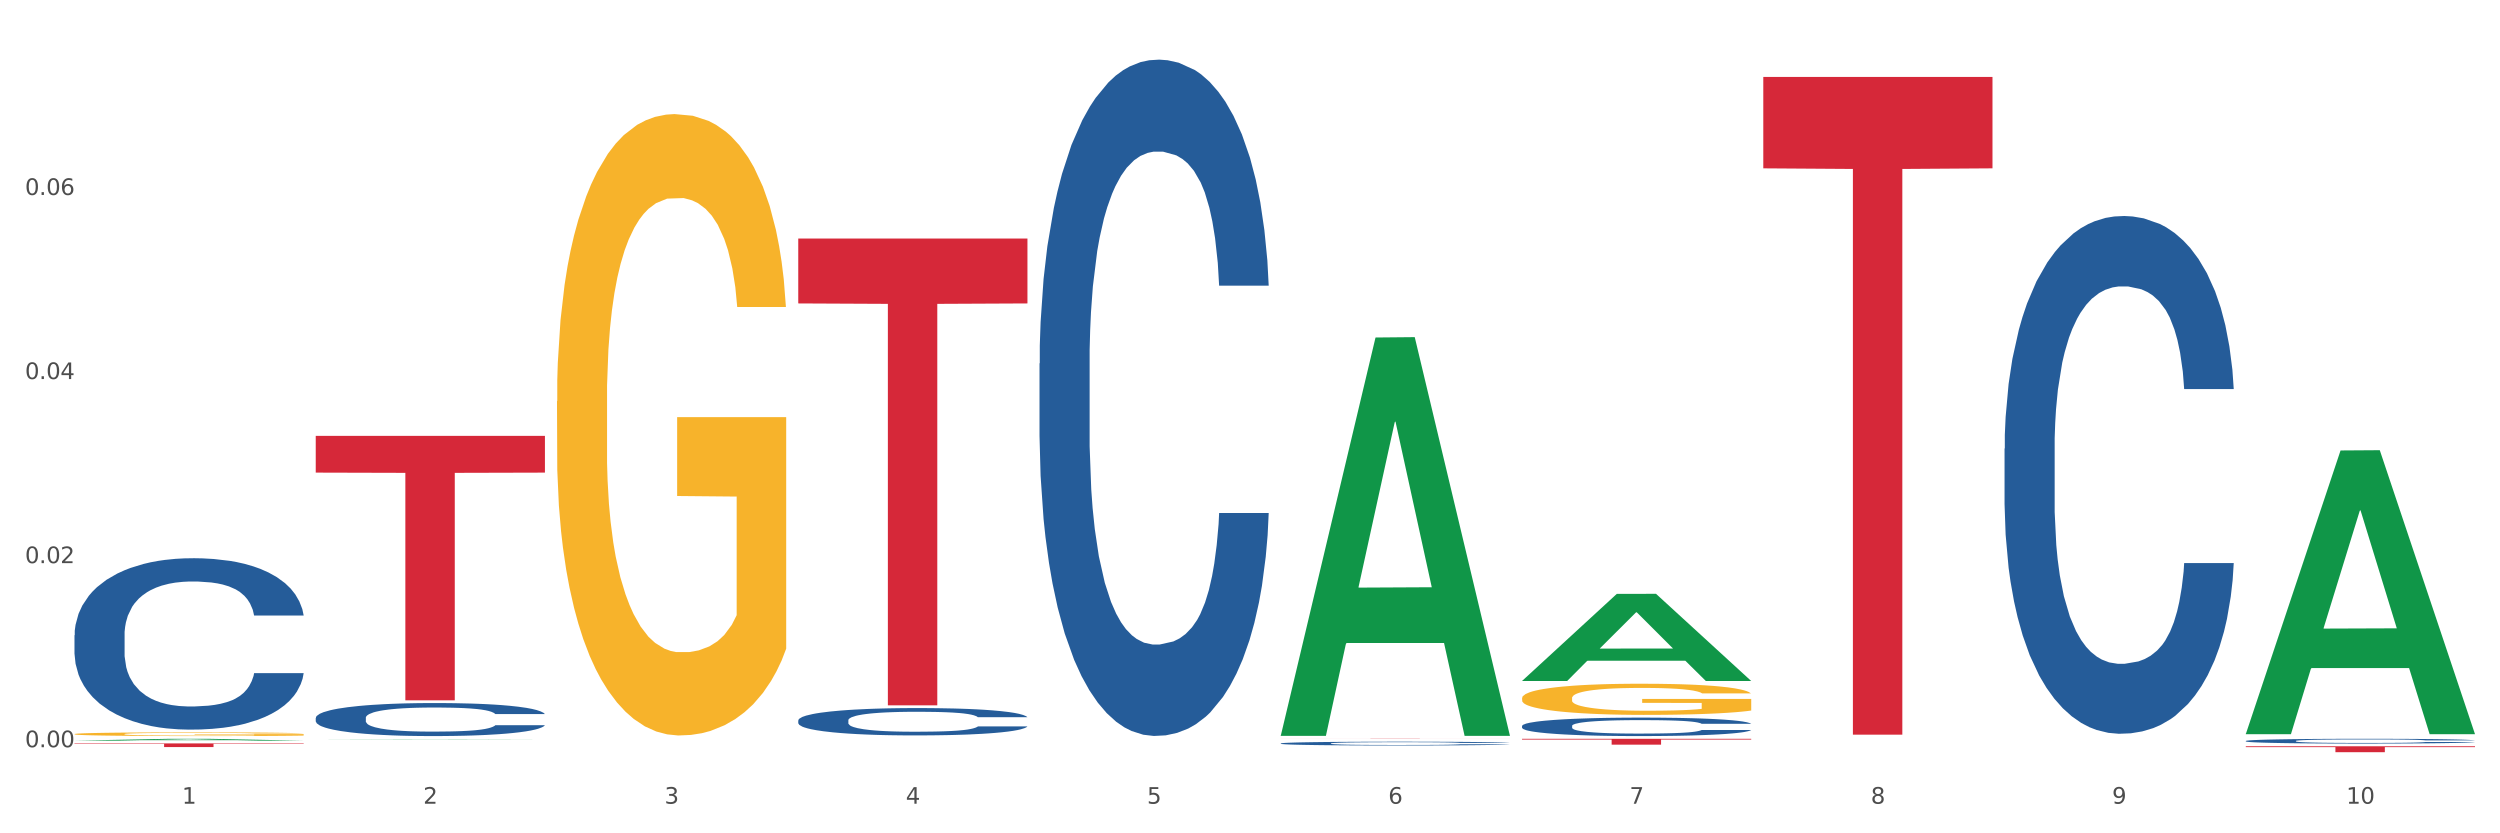 <?xml version="1.0" encoding="utf-8" standalone="no"?>
<!DOCTYPE svg PUBLIC "-//W3C//DTD SVG 1.1//EN"
  "http://www.w3.org/Graphics/SVG/1.1/DTD/svg11.dtd">
<svg xmlns:xlink="http://www.w3.org/1999/xlink" width="1080pt" height="360pt" viewBox="0 0 1080 360" xmlns="http://www.w3.org/2000/svg" version="1.1">
 <rect x="0" y="0" width="1080" height="360" fill="#333333" stroke="none"/>
 <defs>
  <style type="text/css">*{stroke-linejoin: round; stroke-linecap: butt}</style>
 </defs>
 <g id="figure_1">
  <g id="patch_1">
   <path d="M 0 360 
L 1080 360 
L 1080 0 
L 0 0 
z
" style="fill: #ffffff; stroke: #ffffff; stroke-linejoin: miter"/>
  </g>
  <g id="axes_1">
   <g id="matplotlib.axis_1">
    <g id="xtick_1">
     <g id="text_1">
      <!-- 1 -->
      <g style="fill: #4d4d4d" transform="translate(78.627 347.204) scale(0.096 -0.096)">
       <defs>
        <path id="DejaVuSans-31" d="M 794 531 
L 1825 531 
L 1825 4091 
L 703 3866 
L 703 4441 
L 1819 4666 
L 2450 4666 
L 2450 531 
L 3481 531 
L 3481 0 
L 794 0 
L 794 531 
z
" transform="scale(0.016)"/>
       </defs>
       <use xlink:href="#DejaVuSans-31"/>
      </g>
     </g>
    </g>
    <g id="xtick_2">
     <g id="text_2">
      <!-- 2 -->
      <g style="fill: #4d4d4d" transform="translate(182.851 347.204) scale(0.096 -0.096)">
       <defs>
        <path id="DejaVuSans-32" d="M 1228 531 
L 3431 531 
L 3431 0 
L 469 0 
L 469 531 
Q 828 903 1448 1529 
Q 2069 2156 2228 2338 
Q 2531 2678 2651 2914 
Q 2772 3150 2772 3378 
Q 2772 3750 2511 3984 
Q 2250 4219 1831 4219 
Q 1534 4219 1204 4116 
Q 875 4013 500 3803 
L 500 4441 
Q 881 4594 1212 4672 
Q 1544 4750 1819 4750 
Q 2544 4750 2975 4387 
Q 3406 4025 3406 3419 
Q 3406 3131 3298 2873 
Q 3191 2616 2906 2266 
Q 2828 2175 2409 1742 
Q 1991 1309 1228 531 
z
" transform="scale(0.016)"/>
       </defs>
       <use xlink:href="#DejaVuSans-32"/>
      </g>
     </g>
    </g>
    <g id="xtick_3">
     <g id="text_3">
      <!-- 3 -->
      <g style="fill: #4d4d4d" transform="translate(287.074 347.204) scale(0.096 -0.096)">
       <defs>
        <path id="DejaVuSans-33" d="M 2597 2516 
Q 3050 2419 3304 2112 
Q 3559 1806 3559 1356 
Q 3559 666 3084 287 
Q 2609 -91 1734 -91 
Q 1441 -91 1130 -33 
Q 819 25 488 141 
L 488 750 
Q 750 597 1062 519 
Q 1375 441 1716 441 
Q 2309 441 2620 675 
Q 2931 909 2931 1356 
Q 2931 1769 2642 2001 
Q 2353 2234 1838 2234 
L 1294 2234 
L 1294 2753 
L 1863 2753 
Q 2328 2753 2575 2939 
Q 2822 3125 2822 3475 
Q 2822 3834 2567 4026 
Q 2313 4219 1838 4219 
Q 1578 4219 1281 4162 
Q 984 4106 628 3988 
L 628 4550 
Q 988 4650 1302 4700 
Q 1616 4750 1894 4750 
Q 2613 4750 3031 4423 
Q 3450 4097 3450 3541 
Q 3450 3153 3228 2886 
Q 3006 2619 2597 2516 
z
" transform="scale(0.016)"/>
       </defs>
       <use xlink:href="#DejaVuSans-33"/>
      </g>
     </g>
    </g>
    <g id="xtick_4">
     <g id="text_4">
      <!-- 4 -->
      <g style="fill: #4d4d4d" transform="translate(391.298 347.204) scale(0.096 -0.096)">
       <defs>
        <path id="DejaVuSans-34" d="M 2419 4116 
L 825 1625 
L 2419 1625 
L 2419 4116 
z
M 2253 4666 
L 3047 4666 
L 3047 1625 
L 3713 1625 
L 3713 1100 
L 3047 1100 
L 3047 0 
L 2419 0 
L 2419 1100 
L 313 1100 
L 313 1709 
L 2253 4666 
z
" transform="scale(0.016)"/>
       </defs>
       <use xlink:href="#DejaVuSans-34"/>
      </g>
     </g>
    </g>
    <g id="xtick_5">
     <g id="text_5">
      <!-- 5 -->
      <g style="fill: #4d4d4d" transform="translate(495.522 347.204) scale(0.096 -0.096)">
       <defs>
        <path id="DejaVuSans-35" d="M 691 4666 
L 3169 4666 
L 3169 4134 
L 1269 4134 
L 1269 2991 
Q 1406 3038 1543 3061 
Q 1681 3084 1819 3084 
Q 2600 3084 3056 2656 
Q 3513 2228 3513 1497 
Q 3513 744 3044 326 
Q 2575 -91 1722 -91 
Q 1428 -91 1123 -41 
Q 819 9 494 109 
L 494 744 
Q 775 591 1075 516 
Q 1375 441 1709 441 
Q 2250 441 2565 725 
Q 2881 1009 2881 1497 
Q 2881 1984 2565 2268 
Q 2250 2553 1709 2553 
Q 1456 2553 1204 2497 
Q 953 2441 691 2322 
L 691 4666 
z
" transform="scale(0.016)"/>
       </defs>
       <use xlink:href="#DejaVuSans-35"/>
      </g>
     </g>
    </g>
    <g id="xtick_6">
     <g id="text_6">
      <!-- 6 -->
      <g style="fill: #4d4d4d" transform="translate(599.745 347.204) scale(0.096 -0.096)">
       <defs>
        <path id="DejaVuSans-36" d="M 2113 2584 
Q 1688 2584 1439 2293 
Q 1191 2003 1191 1497 
Q 1191 994 1439 701 
Q 1688 409 2113 409 
Q 2538 409 2786 701 
Q 3034 994 3034 1497 
Q 3034 2003 2786 2293 
Q 2538 2584 2113 2584 
z
M 3366 4563 
L 3366 3988 
Q 3128 4100 2886 4159 
Q 2644 4219 2406 4219 
Q 1781 4219 1451 3797 
Q 1122 3375 1075 2522 
Q 1259 2794 1537 2939 
Q 1816 3084 2150 3084 
Q 2853 3084 3261 2657 
Q 3669 2231 3669 1497 
Q 3669 778 3244 343 
Q 2819 -91 2113 -91 
Q 1303 -91 875 529 
Q 447 1150 447 2328 
Q 447 3434 972 4092 
Q 1497 4750 2381 4750 
Q 2619 4750 2861 4703 
Q 3103 4656 3366 4563 
z
" transform="scale(0.016)"/>
       </defs>
       <use xlink:href="#DejaVuSans-36"/>
      </g>
     </g>
    </g>
    <g id="xtick_7">
     <g id="text_7">
      <!-- 7 -->
      <g style="fill: #4d4d4d" transform="translate(703.969 347.204) scale(0.096 -0.096)">
       <defs>
        <path id="DejaVuSans-37" d="M 525 4666 
L 3525 4666 
L 3525 4397 
L 1831 0 
L 1172 0 
L 2766 4134 
L 525 4134 
L 525 4666 
z
" transform="scale(0.016)"/>
       </defs>
       <use xlink:href="#DejaVuSans-37"/>
      </g>
     </g>
    </g>
    <g id="xtick_8">
     <g id="text_8">
      <!-- 8 -->
      <g style="fill: #4d4d4d" transform="translate(808.193 347.204) scale(0.096 -0.096)">
       <defs>
        <path id="DejaVuSans-38" d="M 2034 2216 
Q 1584 2216 1326 1975 
Q 1069 1734 1069 1313 
Q 1069 891 1326 650 
Q 1584 409 2034 409 
Q 2484 409 2743 651 
Q 3003 894 3003 1313 
Q 3003 1734 2745 1975 
Q 2488 2216 2034 2216 
z
M 1403 2484 
Q 997 2584 770 2862 
Q 544 3141 544 3541 
Q 544 4100 942 4425 
Q 1341 4750 2034 4750 
Q 2731 4750 3128 4425 
Q 3525 4100 3525 3541 
Q 3525 3141 3298 2862 
Q 3072 2584 2669 2484 
Q 3125 2378 3379 2068 
Q 3634 1759 3634 1313 
Q 3634 634 3220 271 
Q 2806 -91 2034 -91 
Q 1263 -91 848 271 
Q 434 634 434 1313 
Q 434 1759 690 2068 
Q 947 2378 1403 2484 
z
M 1172 3481 
Q 1172 3119 1398 2916 
Q 1625 2713 2034 2713 
Q 2441 2713 2670 2916 
Q 2900 3119 2900 3481 
Q 2900 3844 2670 4047 
Q 2441 4250 2034 4250 
Q 1625 4250 1398 4047 
Q 1172 3844 1172 3481 
z
" transform="scale(0.016)"/>
       </defs>
       <use xlink:href="#DejaVuSans-38"/>
      </g>
     </g>
    </g>
    <g id="xtick_9">
     <g id="text_9">
      <!-- 9 -->
      <g style="fill: #4d4d4d" transform="translate(912.416 347.204) scale(0.096 -0.096)">
       <defs>
        <path id="DejaVuSans-39" d="M 703 97 
L 703 672 
Q 941 559 1184 500 
Q 1428 441 1663 441 
Q 2288 441 2617 861 
Q 2947 1281 2994 2138 
Q 2813 1869 2534 1725 
Q 2256 1581 1919 1581 
Q 1219 1581 811 2004 
Q 403 2428 403 3163 
Q 403 3881 828 4315 
Q 1253 4750 1959 4750 
Q 2769 4750 3195 4129 
Q 3622 3509 3622 2328 
Q 3622 1225 3098 567 
Q 2575 -91 1691 -91 
Q 1453 -91 1209 -44 
Q 966 3 703 97 
z
M 1959 2075 
Q 2384 2075 2632 2365 
Q 2881 2656 2881 3163 
Q 2881 3666 2632 3958 
Q 2384 4250 1959 4250 
Q 1534 4250 1286 3958 
Q 1038 3666 1038 3163 
Q 1038 2656 1286 2365 
Q 1534 2075 1959 2075 
z
" transform="scale(0.016)"/>
       </defs>
       <use xlink:href="#DejaVuSans-39"/>
      </g>
     </g>
    </g>
    <g id="xtick_10">
     <g id="text_10">
      <!-- 10 -->
      <g style="fill: #4d4d4d" transform="translate(1013.586 347.204) scale(0.096 -0.096)">
       <defs>
        <path id="DejaVuSans-30" d="M 2034 4250 
Q 1547 4250 1301 3770 
Q 1056 3291 1056 2328 
Q 1056 1369 1301 889 
Q 1547 409 2034 409 
Q 2525 409 2770 889 
Q 3016 1369 3016 2328 
Q 3016 3291 2770 3770 
Q 2525 4250 2034 4250 
z
M 2034 4750 
Q 2819 4750 3233 4129 
Q 3647 3509 3647 2328 
Q 3647 1150 3233 529 
Q 2819 -91 2034 -91 
Q 1250 -91 836 529 
Q 422 1150 422 2328 
Q 422 3509 836 4129 
Q 1250 4750 2034 4750 
z
" transform="scale(0.016)"/>
       </defs>
       <use xlink:href="#DejaVuSans-31"/>
       <use xlink:href="#DejaVuSans-30" transform="translate(63.623 0)"/>
      </g>
     </g>
    </g>
    <g id="xtick_11"/>
    <g id="xtick_12"/>
    <g id="xtick_13"/>
    <g id="xtick_14"/>
    <g id="xtick_15"/>
    <g id="xtick_16"/>
    <g id="xtick_17"/>
    <g id="xtick_18"/>
    <g id="xtick_19"/>
   </g>
   <g id="matplotlib.axis_2">
    <g id="ytick_1">
     <g id="text_11">
      <!-- 0.00 -->
      <g style="fill: #4d4d4d" transform="translate(10.8 322.803) scale(0.096 -0.096)">
       <defs>
        <path id="DejaVuSans-2e" d="M 684 794 
L 1344 794 
L 1344 0 
L 684 0 
L 684 794 
z
" transform="scale(0.016)"/>
       </defs>
       <use xlink:href="#DejaVuSans-30"/>
       <use xlink:href="#DejaVuSans-2e" transform="translate(63.623 0)"/>
       <use xlink:href="#DejaVuSans-30" transform="translate(95.41 0)"/>
       <use xlink:href="#DejaVuSans-30" transform="translate(159.033 0)"/>
      </g>
     </g>
    </g>
    <g id="ytick_2">
     <g id="text_12">
      <!-- 0.02 -->
      <g style="fill: #4d4d4d" transform="translate(10.8 243.277) scale(0.096 -0.096)">
       <use xlink:href="#DejaVuSans-30"/>
       <use xlink:href="#DejaVuSans-2e" transform="translate(63.623 0)"/>
       <use xlink:href="#DejaVuSans-30" transform="translate(95.41 0)"/>
       <use xlink:href="#DejaVuSans-32" transform="translate(159.033 0)"/>
      </g>
     </g>
    </g>
    <g id="ytick_3">
     <g id="text_13">
      <!-- 0.04 -->
      <g style="fill: #4d4d4d" transform="translate(10.8 163.752) scale(0.096 -0.096)">
       <use xlink:href="#DejaVuSans-30"/>
       <use xlink:href="#DejaVuSans-2e" transform="translate(63.623 0)"/>
       <use xlink:href="#DejaVuSans-30" transform="translate(95.41 0)"/>
       <use xlink:href="#DejaVuSans-34" transform="translate(159.033 0)"/>
      </g>
     </g>
    </g>
    <g id="ytick_4">
     <g id="text_14">
      <!-- 0.06 -->
      <g style="fill: #4d4d4d" transform="translate(10.8 84.226) scale(0.096 -0.096)">
       <use xlink:href="#DejaVuSans-30"/>
       <use xlink:href="#DejaVuSans-2e" transform="translate(63.623 0)"/>
       <use xlink:href="#DejaVuSans-30" transform="translate(95.41 0)"/>
       <use xlink:href="#DejaVuSans-36" transform="translate(159.033 0)"/>
      </g>
     </g>
    </g>
    <g id="ytick_5"/>
    <g id="ytick_6"/>
    <g id="ytick_7"/>
    <g id="ytick_8"/>
   </g>
   <g id="PolyCollection_1">
    <path d="M 32.175 319.961 
L 32.277 319.961 
L 73.107 319.156 
L 90.051 319.156 
L 131.187 319.963 
L 111.589 319.963 
L 102.709 319.775 
L 60.552 319.775 
L 60.246 319.778 
L 51.671 319.963 
L 32.175 319.963 
L 32.175 319.961 
L 65.86 319.663 
L 97.401 319.662 
L 81.783 319.328 
L 81.579 319.326 
L 81.375 319.328 
L 65.758 319.662 
L 65.86 319.663 
L 32.175 319.961 
z
" clip-path="url(#p26165e14e5)" style="fill: #109648"/>
    <path d="M 344.846 311.194 
L 344.963 311.183 
L 344.963 310.881 
L 345.314 310.471 
L 346.601 309.716 
L 348.24 309.144 
L 351.049 308.476 
L 352.57 308.195 
L 354.56 307.882 
L 358.656 307.375 
L 363.338 306.944 
L 366.615 306.706 
L 369.072 306.555 
L 374.573 306.286 
L 377.733 306.167 
L 381.01 306.07 
L 383.819 306.005 
L 388.5 305.93 
L 392.245 305.897 
L 396.576 305.887 
L 400.204 305.897 
L 405.002 305.941 
L 412.025 306.07 
L 414.716 306.146 
L 418.344 306.275 
L 422.09 306.448 
L 425.133 306.62 
L 428.644 306.868 
L 432.272 307.192 
L 435.783 307.602 
L 438.241 307.979 
L 440.23 308.378 
L 441.986 308.864 
L 443.273 309.392 
L 443.858 309.835 
L 422.441 309.835 
L 421.856 309.436 
L 420.685 309.004 
L 419.515 308.713 
L 418.227 308.476 
L 416.238 308.206 
L 414.482 308.033 
L 411.556 307.828 
L 408.865 307.699 
L 406.641 307.623 
L 403.949 307.559 
L 398.214 307.494 
L 394.118 307.494 
L 391.543 307.515 
L 388.383 307.569 
L 385.691 307.645 
L 382.531 307.774 
L 380.074 307.915 
L 377.616 308.098 
L 376.211 308.227 
L 374.105 308.465 
L 372.7 308.659 
L 370.828 308.993 
L 369.775 309.231 
L 367.902 309.846 
L 367.083 310.299 
L 366.732 310.611 
L 366.498 310.957 
L 366.498 312.639 
L 367.2 313.395 
L 367.785 313.718 
L 368.721 314.085 
L 370.477 314.56 
L 373.052 315.023 
L 375.743 315.358 
L 377.967 315.563 
L 380.074 315.714 
L 382.18 315.832 
L 384.755 315.94 
L 386.862 316.005 
L 390.022 316.07 
L 393.767 316.102 
L 396.693 316.102 
L 402.662 316.048 
L 405.353 315.994 
L 407.928 315.919 
L 410.737 315.8 
L 412.961 315.671 
L 414.248 315.574 
L 416.355 315.369 
L 417.993 315.153 
L 419.398 314.905 
L 420.334 314.689 
L 421.387 314.365 
L 422.207 313.999 
L 422.441 313.804 
L 443.858 313.804 
L 443.39 314.193 
L 442.571 314.57 
L 440.932 315.077 
L 439.645 315.369 
L 437.655 315.725 
L 435.549 316.027 
L 432.623 316.361 
L 429.931 316.609 
L 427.122 316.825 
L 424.079 317.019 
L 418.579 317.289 
L 416.589 317.364 
L 412.376 317.494 
L 409.099 317.569 
L 404.3 317.645 
L 399.385 317.688 
L 394.235 317.699 
L 389.671 317.677 
L 384.638 317.612 
L 381.478 317.548 
L 377.967 317.451 
L 373.871 317.299 
L 370.009 317.116 
L 366.38 316.9 
L 362.986 316.652 
L 359.826 316.372 
L 355.73 315.908 
L 352.687 315.455 
L 350.464 315.034 
L 348.942 314.678 
L 347.421 314.225 
L 346.601 313.912 
L 345.314 313.157 
L 344.846 312.456 
L 344.846 311.194 
z
" clip-path="url(#p26165e14e5)" style="fill: #255c99"/>
    <path d="M 449.069 157.039 
L 449.187 156.773 
L 449.187 149.301 
L 449.538 139.162 
L 450.825 120.484 
L 452.464 106.342 
L 455.272 89.798 
L 456.794 82.861 
L 458.783 75.123 
L 462.88 62.582 
L 467.561 51.909 
L 470.838 46.039 
L 473.296 42.303 
L 478.797 35.632 
L 481.957 32.697 
L 485.234 30.296 
L 488.042 28.695 
L 492.724 26.827 
L 496.469 26.026 
L 500.799 25.759 
L 504.427 26.026 
L 509.226 27.094 
L 516.248 30.296 
L 518.94 32.163 
L 522.568 35.365 
L 526.313 39.635 
L 529.356 43.904 
L 532.867 50.041 
L 536.495 58.046 
L 540.006 68.185 
L 542.464 77.524 
L 544.454 87.397 
L 546.209 99.404 
L 547.497 112.479 
L 548.082 123.419 
L 526.664 123.419 
L 526.079 113.546 
L 524.909 102.873 
L 523.738 95.669 
L 522.451 89.798 
L 520.461 83.128 
L 518.706 78.858 
L 515.78 73.789 
L 513.088 70.587 
L 510.864 68.719 
L 508.173 67.118 
L 502.438 65.517 
L 498.342 65.517 
L 495.767 66.051 
L 492.607 67.385 
L 489.915 69.253 
L 486.755 72.455 
L 484.297 75.923 
L 481.84 80.459 
L 480.435 83.661 
L 478.328 89.532 
L 476.924 94.335 
L 475.051 102.606 
L 473.998 108.477 
L 472.126 123.686 
L 471.306 134.893 
L 470.955 142.631 
L 470.721 151.169 
L 470.721 192.795 
L 471.423 211.473 
L 472.009 219.477 
L 472.945 228.55 
L 474.7 240.29 
L 477.275 251.764 
L 479.967 260.035 
L 482.191 265.105 
L 484.297 268.841 
L 486.404 271.776 
L 488.979 274.444 
L 491.085 276.045 
L 494.245 277.646 
L 497.991 278.447 
L 500.916 278.447 
L 506.885 277.113 
L 509.577 275.778 
L 512.152 273.911 
L 514.961 270.975 
L 517.184 267.773 
L 518.472 265.372 
L 520.578 260.302 
L 522.217 254.966 
L 523.621 248.829 
L 524.558 243.492 
L 525.611 235.487 
L 526.43 226.415 
L 526.664 221.612 
L 548.082 221.612 
L 547.614 231.218 
L 546.795 240.557 
L 545.156 253.098 
L 543.869 260.302 
L 541.879 269.108 
L 539.772 276.579 
L 536.846 284.851 
L 534.155 290.988 
L 531.346 296.324 
L 528.303 301.127 
L 522.802 307.798 
L 520.813 309.666 
L 516.599 312.868 
L 513.322 314.735 
L 508.524 316.603 
L 503.608 317.671 
L 498.459 317.937 
L 493.894 317.404 
L 488.862 315.803 
L 485.702 314.202 
L 482.191 311.8 
L 478.094 308.065 
L 474.232 303.529 
L 470.604 298.192 
L 467.21 292.055 
L 464.05 285.117 
L 459.954 273.644 
L 456.911 262.437 
L 454.687 252.031 
L 453.166 243.225 
L 451.644 232.018 
L 450.825 224.28 
L 449.538 205.602 
L 449.069 188.258 
L 449.069 157.039 
z
" clip-path="url(#p26165e14e5)" style="fill: #255c99"/>
    <path d="M 553.293 321.148 
L 553.41 321.147 
L 553.41 321.105 
L 553.761 321.048 
L 555.049 320.943 
L 556.687 320.864 
L 559.496 320.771 
L 561.017 320.732 
L 563.007 320.688 
L 567.103 320.618 
L 571.785 320.558 
L 575.062 320.525 
L 577.52 320.504 
L 583.02 320.467 
L 586.18 320.45 
L 589.457 320.437 
L 592.266 320.428 
L 596.948 320.417 
L 600.693 320.413 
L 605.023 320.411 
L 608.651 320.413 
L 613.45 320.419 
L 620.472 320.437 
L 623.164 320.447 
L 626.792 320.465 
L 630.537 320.489 
L 633.58 320.513 
L 637.091 320.548 
L 640.719 320.593 
L 644.23 320.65 
L 646.688 320.702 
L 648.677 320.757 
L 650.433 320.825 
L 651.72 320.898 
L 652.306 320.959 
L 630.888 320.959 
L 630.303 320.904 
L 629.132 320.844 
L 627.962 320.804 
L 626.675 320.771 
L 624.685 320.733 
L 622.929 320.709 
L 620.004 320.681 
L 617.312 320.663 
L 615.088 320.653 
L 612.396 320.644 
L 606.661 320.635 
L 602.565 320.635 
L 599.99 320.638 
L 596.83 320.645 
L 594.139 320.656 
L 590.979 320.674 
L 588.521 320.693 
L 586.063 320.718 
L 584.659 320.736 
L 582.552 320.769 
L 581.148 320.796 
L 579.275 320.843 
L 578.222 320.876 
L 576.349 320.961 
L 575.53 321.024 
L 575.179 321.067 
L 574.945 321.115 
L 574.945 321.349 
L 575.647 321.454 
L 576.232 321.499 
L 577.168 321.549 
L 578.924 321.615 
L 581.499 321.68 
L 584.191 321.726 
L 586.414 321.755 
L 588.521 321.776 
L 590.628 321.792 
L 593.202 321.807 
L 595.309 321.816 
L 598.469 321.825 
L 602.214 321.829 
L 605.14 321.829 
L 611.109 321.822 
L 613.801 321.814 
L 616.375 321.804 
L 619.184 321.787 
L 621.408 321.77 
L 622.695 321.756 
L 624.802 321.728 
L 626.441 321.698 
L 627.845 321.663 
L 628.781 321.633 
L 629.835 321.588 
L 630.654 321.537 
L 630.888 321.51 
L 652.306 321.51 
L 651.837 321.564 
L 651.018 321.617 
L 649.38 321.687 
L 648.092 321.728 
L 646.103 321.777 
L 643.996 321.819 
L 641.07 321.865 
L 638.378 321.9 
L 635.569 321.93 
L 632.526 321.957 
L 627.026 321.994 
L 625.036 322.005 
L 620.823 322.023 
L 617.546 322.033 
L 612.747 322.044 
L 607.832 322.05 
L 602.682 322.051 
L 598.118 322.048 
L 593.085 322.039 
L 589.925 322.03 
L 586.414 322.017 
L 582.318 321.996 
L 578.456 321.97 
L 574.828 321.94 
L 571.434 321.906 
L 568.274 321.867 
L 564.177 321.802 
L 561.135 321.74 
L 558.911 321.681 
L 557.389 321.632 
L 555.868 321.569 
L 555.049 321.525 
L 553.761 321.421 
L 553.293 321.323 
L 553.293 321.148 
z
" clip-path="url(#p26165e14e5)" style="fill: #255c99"/>
    <path d="M 657.517 313.592 
L 657.634 313.585 
L 657.634 313.381 
L 657.985 313.105 
L 659.272 312.595 
L 660.911 312.209 
L 663.72 311.758 
L 665.241 311.568 
L 667.231 311.357 
L 671.327 311.015 
L 676.008 310.724 
L 679.285 310.564 
L 681.743 310.462 
L 687.244 310.28 
L 690.404 310.2 
L 693.681 310.134 
L 696.49 310.091 
L 701.171 310.04 
L 704.916 310.018 
L 709.247 310.011 
L 712.875 310.018 
L 717.673 310.047 
L 724.695 310.134 
L 727.387 310.185 
L 731.015 310.273 
L 734.76 310.389 
L 737.803 310.506 
L 741.314 310.673 
L 744.943 310.891 
L 748.454 311.168 
L 750.911 311.423 
L 752.901 311.692 
L 754.657 312.02 
L 755.944 312.377 
L 756.529 312.675 
L 735.112 312.675 
L 734.526 312.406 
L 733.356 312.114 
L 732.186 311.918 
L 730.898 311.758 
L 728.909 311.576 
L 727.153 311.459 
L 724.227 311.321 
L 721.535 311.234 
L 719.312 311.183 
L 716.62 311.139 
L 710.885 311.095 
L 706.789 311.095 
L 704.214 311.11 
L 701.054 311.146 
L 698.362 311.197 
L 695.202 311.285 
L 692.745 311.379 
L 690.287 311.503 
L 688.882 311.59 
L 686.776 311.75 
L 685.371 311.881 
L 683.499 312.107 
L 682.445 312.267 
L 680.573 312.682 
L 679.754 312.988 
L 679.402 313.199 
L 679.168 313.432 
L 679.168 314.568 
L 679.871 315.077 
L 680.456 315.296 
L 681.392 315.543 
L 683.148 315.864 
L 685.722 316.177 
L 688.414 316.402 
L 690.638 316.541 
L 692.745 316.643 
L 694.851 316.723 
L 697.426 316.795 
L 699.533 316.839 
L 702.693 316.883 
L 706.438 316.905 
L 709.364 316.905 
L 715.332 316.868 
L 718.024 316.832 
L 720.599 316.781 
L 723.408 316.701 
L 725.632 316.613 
L 726.919 316.548 
L 729.026 316.41 
L 730.664 316.264 
L 732.069 316.097 
L 733.005 315.951 
L 734.058 315.733 
L 734.877 315.485 
L 735.112 315.354 
L 756.529 315.354 
L 756.061 315.616 
L 755.242 315.871 
L 753.603 316.213 
L 752.316 316.41 
L 750.326 316.65 
L 748.22 316.854 
L 745.294 317.079 
L 742.602 317.247 
L 739.793 317.392 
L 736.75 317.523 
L 731.249 317.705 
L 729.26 317.756 
L 725.046 317.844 
L 721.769 317.895 
L 716.971 317.946 
L 712.055 317.975 
L 706.906 317.982 
L 702.341 317.967 
L 697.309 317.924 
L 694.149 317.88 
L 690.638 317.815 
L 686.542 317.713 
L 682.679 317.589 
L 679.051 317.443 
L 675.657 317.276 
L 672.497 317.087 
L 668.401 316.774 
L 665.358 316.468 
L 663.134 316.184 
L 661.613 315.944 
L 660.091 315.638 
L 659.272 315.427 
L 657.985 314.917 
L 657.517 314.444 
L 657.517 313.592 
z
" clip-path="url(#p26165e14e5)" style="fill: #255c99"/>
    <path d="M 865.964 193.815 
L 866.081 193.611 
L 866.081 187.891 
L 866.432 180.129 
L 867.719 165.829 
L 869.358 155.002 
L 872.167 142.337 
L 873.688 137.026 
L 875.678 131.102 
L 879.774 121.501 
L 884.456 113.329 
L 887.733 108.835 
L 890.19 105.975 
L 895.691 100.868 
L 898.851 98.621 
L 902.128 96.783 
L 904.937 95.557 
L 909.618 94.127 
L 913.364 93.514 
L 917.694 93.31 
L 921.322 93.514 
L 926.12 94.331 
L 933.143 96.783 
L 935.834 98.213 
L 939.463 100.664 
L 943.208 103.933 
L 946.251 107.201 
L 949.762 111.899 
L 953.39 118.028 
L 956.901 125.79 
L 959.359 132.94 
L 961.348 140.499 
L 963.104 149.691 
L 964.391 159.701 
L 964.976 168.076 
L 943.559 168.076 
L 942.974 160.518 
L 941.803 152.347 
L 940.633 146.831 
L 939.346 142.337 
L 937.356 137.23 
L 935.6 133.962 
L 932.674 130.08 
L 929.983 127.629 
L 927.759 126.199 
L 925.067 124.973 
L 919.332 123.748 
L 915.236 123.748 
L 912.661 124.156 
L 909.501 125.178 
L 906.81 126.608 
L 903.65 129.059 
L 901.192 131.715 
L 898.734 135.187 
L 897.33 137.639 
L 895.223 142.133 
L 893.819 145.81 
L 891.946 152.142 
L 890.893 156.637 
L 889.02 168.28 
L 888.201 176.86 
L 887.85 182.784 
L 887.616 189.321 
L 887.616 221.189 
L 888.318 235.488 
L 888.903 241.617 
L 889.839 248.562 
L 891.595 257.55 
L 894.17 266.334 
L 896.861 272.667 
L 899.085 276.548 
L 901.192 279.408 
L 903.298 281.655 
L 905.873 283.698 
L 907.98 284.924 
L 911.14 286.15 
L 914.885 286.762 
L 917.811 286.762 
L 923.78 285.741 
L 926.472 284.72 
L 929.046 283.29 
L 931.855 281.043 
L 934.079 278.591 
L 935.366 276.753 
L 937.473 272.871 
L 939.111 268.786 
L 940.516 264.087 
L 941.452 260.002 
L 942.505 253.873 
L 943.325 246.928 
L 943.559 243.251 
L 964.976 243.251 
L 964.508 250.605 
L 963.689 257.755 
L 962.05 267.356 
L 960.763 272.871 
L 958.773 279.613 
L 956.667 285.332 
L 953.741 291.665 
L 951.049 296.364 
L 948.24 300.449 
L 945.197 304.126 
L 939.697 309.233 
L 937.707 310.663 
L 933.494 313.114 
L 930.217 314.544 
L 925.418 315.974 
L 920.503 316.791 
L 915.353 316.996 
L 910.789 316.587 
L 905.756 315.361 
L 902.596 314.136 
L 899.085 312.297 
L 894.989 309.437 
L 891.127 305.965 
L 887.499 301.879 
L 884.105 297.181 
L 880.945 291.869 
L 876.848 283.085 
L 873.805 274.506 
L 871.582 266.539 
L 870.06 259.798 
L 868.539 251.218 
L 867.719 245.294 
L 866.432 230.994 
L 865.964 217.716 
L 865.964 193.815 
z
" clip-path="url(#p26165e14e5)" style="fill: #255c99"/>
    <path d="M 32.175 317.118 
L 32.292 317.117 
L 32.292 317.064 
L 32.526 317.018 
L 33.695 316.908 
L 35.448 316.818 
L 36.734 316.769 
L 38.02 316.73 
L 39.54 316.69 
L 41.41 316.649 
L 44.8 316.589 
L 46.904 316.558 
L 49.476 316.526 
L 54.152 316.479 
L 57.542 316.452 
L 61.049 316.43 
L 66.777 316.404 
L 70.517 316.392 
L 74.492 316.383 
L 79.285 316.378 
L 82.909 316.376 
L 90.858 316.381 
L 97.638 316.394 
L 100.911 316.404 
L 105.119 316.422 
L 107.34 316.433 
L 110.964 316.457 
L 114.705 316.488 
L 117.277 316.514 
L 121.134 316.564 
L 124.057 316.614 
L 126.745 316.675 
L 128.148 316.718 
L 129.2 316.757 
L 130.135 316.803 
L 131.071 316.875 
L 110.029 316.875 
L 109.211 316.823 
L 107.925 316.775 
L 106.054 316.728 
L 104.418 316.699 
L 101.612 316.662 
L 99.041 316.639 
L 96.352 316.621 
L 93.079 316.606 
L 90.507 316.599 
L 86.883 316.593 
L 79.752 316.595 
L 74.96 316.606 
L 71.686 316.621 
L 69.582 316.634 
L 67.712 316.649 
L 65.608 316.669 
L 63.153 316.7 
L 61.399 316.728 
L 59.646 316.763 
L 58.243 316.798 
L 56.957 316.84 
L 55.905 316.884 
L 55.087 316.929 
L 54.386 316.985 
L 53.801 317.077 
L 53.801 317.278 
L 54.035 317.324 
L 54.619 317.384 
L 55.321 317.429 
L 56.49 317.483 
L 57.542 317.52 
L 59.529 317.573 
L 61.75 317.617 
L 63.504 317.645 
L 65.257 317.668 
L 68.296 317.7 
L 71.686 317.727 
L 74.609 317.743 
L 78.583 317.758 
L 81.272 317.764 
L 83.61 317.766 
L 89.338 317.766 
L 93.429 317.762 
L 97.988 317.752 
L 101.495 317.739 
L 104.418 317.722 
L 107.691 317.696 
L 109.795 317.671 
L 109.795 317.365 
L 84.078 317.363 
L 84.078 317.159 
L 131.187 317.159 
L 131.187 317.758 
L 129.2 317.788 
L 126.979 317.816 
L 124.641 317.841 
L 121.134 317.872 
L 116.926 317.901 
L 113.185 317.922 
L 109.211 317.94 
L 104.535 317.956 
L 98.456 317.97 
L 94.715 317.976 
L 90.039 317.981 
L 84.545 317.982 
L 79.752 317.979 
L 75.076 317.972 
L 70.167 317.959 
L 65.374 317.94 
L 61.75 317.92 
L 58.126 317.897 
L 54.269 317.866 
L 51.229 317.837 
L 48.891 317.81 
L 46.32 317.777 
L 43.514 317.733 
L 41.41 317.693 
L 39.54 317.652 
L 37.552 317.599 
L 36.15 317.554 
L 34.747 317.497 
L 33.928 317.454 
L 32.993 317.388 
L 32.292 317.296 
L 32.175 317.118 
z
" clip-path="url(#p26165e14e5)" style="fill: #f7b32b"/>
    <path d="M 970.188 322.4 
L 1069.2 322.4 
L 1069.2 322.754 
L 1030.252 322.756 
L 1030.252 324.95 
L 1008.901 324.95 
L 1008.901 322.756 
L 970.188 322.754 
L 970.188 322.402 
L 970.188 322.4 
z
" clip-path="url(#p26165e14e5)" style="fill: #d62839"/>
    <path d="M 761.74 33.236 
L 860.753 33.236 
L 860.753 72.722 
L 821.805 72.989 
L 821.805 317.375 
L 800.454 317.375 
L 800.454 72.989 
L 761.74 72.722 
L 761.74 33.503 
L 761.74 33.236 
z
" clip-path="url(#p26165e14e5)" style="fill: #d62839"/>
    <path d="M 657.517 319.156 
L 756.529 319.156 
L 756.529 319.51 
L 717.581 319.512 
L 717.581 321.706 
L 696.23 321.706 
L 696.23 319.512 
L 657.517 319.51 
L 657.517 319.158 
L 657.517 319.156 
z
" clip-path="url(#p26165e14e5)" style="fill: #d62839"/>
    <path d="M 553.293 319.156 
L 652.306 319.156 
L 652.306 319.167 
L 613.358 319.167 
L 613.358 319.238 
L 592.006 319.238 
L 592.006 319.167 
L 553.293 319.167 
L 553.293 319.156 
L 553.293 319.156 
z
" clip-path="url(#p26165e14e5)" style="fill: #d62839"/>
    <path d="M 344.846 103.058 
L 443.858 103.058 
L 443.858 131.082 
L 404.91 131.271 
L 404.91 304.713 
L 383.559 304.713 
L 383.559 131.271 
L 344.846 131.082 
L 344.846 103.248 
L 344.846 103.058 
z
" clip-path="url(#p26165e14e5)" style="fill: #d62839"/>
    <path d="M 136.399 188.292 
L 235.411 188.292 
L 235.411 204.169 
L 196.463 204.276 
L 196.463 302.541 
L 175.112 302.541 
L 175.112 204.276 
L 136.399 204.169 
L 136.399 188.399 
L 136.399 188.292 
z
" clip-path="url(#p26165e14e5)" style="fill: #d62839"/>
    <path d="M 32.175 321.136 
L 131.187 321.136 
L 131.187 321.359 
L 92.239 321.36 
L 92.239 322.735 
L 70.888 322.735 
L 70.888 321.36 
L 32.175 321.359 
L 32.175 321.138 
L 32.175 321.136 
z
" clip-path="url(#p26165e14e5)" style="fill: #d62839"/>
    <path d="M 657.517 301.593 
L 657.634 301.581 
L 657.634 301.138 
L 657.867 300.757 
L 659.036 299.835 
L 660.79 299.072 
L 662.076 298.666 
L 663.362 298.334 
L 664.881 298.002 
L 666.752 297.658 
L 670.142 297.154 
L 672.246 296.895 
L 674.818 296.625 
L 679.493 296.231 
L 682.884 296.01 
L 686.39 295.825 
L 692.118 295.604 
L 695.859 295.506 
L 699.834 295.432 
L 704.627 295.383 
L 708.25 295.37 
L 716.199 295.407 
L 722.979 295.518 
L 726.253 295.604 
L 730.461 295.752 
L 732.682 295.85 
L 736.306 296.047 
L 740.047 296.305 
L 742.618 296.526 
L 746.476 296.944 
L 749.398 297.363 
L 752.087 297.879 
L 753.49 298.236 
L 754.542 298.568 
L 755.477 298.949 
L 756.412 299.552 
L 735.371 299.552 
L 734.552 299.121 
L 733.266 298.715 
L 731.396 298.322 
L 729.76 298.076 
L 726.954 297.768 
L 724.382 297.572 
L 721.694 297.424 
L 718.42 297.301 
L 715.849 297.24 
L 712.225 297.19 
L 705.094 297.203 
L 700.301 297.301 
L 697.028 297.424 
L 694.924 297.535 
L 693.054 297.658 
L 690.949 297.83 
L 688.495 298.088 
L 686.741 298.322 
L 684.988 298.617 
L 683.585 298.912 
L 682.299 299.257 
L 681.247 299.625 
L 680.429 300.007 
L 679.727 300.474 
L 679.143 301.249 
L 679.143 302.934 
L 679.377 303.315 
L 679.961 303.819 
L 680.662 304.2 
L 681.831 304.656 
L 682.884 304.963 
L 684.871 305.406 
L 687.092 305.775 
L 688.845 306.008 
L 690.599 306.205 
L 693.638 306.476 
L 697.028 306.697 
L 699.951 306.832 
L 703.925 306.955 
L 706.614 307.005 
L 708.952 307.029 
L 714.68 307.029 
L 718.771 306.992 
L 723.33 306.906 
L 726.837 306.795 
L 729.76 306.66 
L 733.033 306.439 
L 735.137 306.23 
L 735.137 303.659 
L 709.419 303.647 
L 709.419 301.938 
L 756.529 301.938 
L 756.529 306.955 
L 754.542 307.214 
L 752.321 307.447 
L 749.983 307.656 
L 746.476 307.915 
L 742.268 308.161 
L 738.527 308.333 
L 734.552 308.48 
L 729.876 308.616 
L 723.798 308.739 
L 720.057 308.788 
L 715.381 308.825 
L 709.887 308.837 
L 705.094 308.812 
L 700.418 308.751 
L 695.508 308.64 
L 690.716 308.48 
L 687.092 308.32 
L 683.468 308.124 
L 679.61 307.865 
L 676.571 307.619 
L 674.233 307.398 
L 671.661 307.115 
L 668.856 306.746 
L 666.752 306.414 
L 664.881 306.07 
L 662.894 305.627 
L 661.491 305.246 
L 660.088 304.766 
L 659.27 304.41 
L 658.335 303.856 
L 657.634 303.081 
L 657.517 301.593 
z
" clip-path="url(#p26165e14e5)" style="fill: #f7b32b"/>
    <path d="M 240.622 173.329 
L 240.739 173.084 
L 240.739 164.258 
L 240.973 156.658 
L 242.142 138.271 
L 243.895 123.07 
L 245.181 114.98 
L 246.467 108.36 
L 247.987 101.741 
L 249.857 94.876 
L 253.247 84.825 
L 255.351 79.676 
L 257.923 74.283 
L 262.599 66.437 
L 265.989 62.024 
L 269.496 58.347 
L 275.224 53.934 
L 278.965 51.973 
L 282.939 50.502 
L 287.732 49.521 
L 291.356 49.276 
L 299.305 50.011 
L 306.085 52.218 
L 309.358 53.934 
L 313.566 56.876 
L 315.788 58.837 
L 319.411 62.76 
L 323.152 67.908 
L 325.724 72.321 
L 329.581 80.657 
L 332.504 88.992 
L 335.193 99.289 
L 336.595 106.399 
L 337.647 113.019 
L 338.583 120.619 
L 339.518 132.632 
L 318.476 132.632 
L 317.658 124.051 
L 316.372 115.961 
L 314.502 108.115 
L 312.865 103.212 
L 310.06 97.083 
L 307.488 93.16 
L 304.799 90.218 
L 301.526 87.767 
L 298.954 86.541 
L 295.33 85.56 
L 288.2 85.805 
L 283.407 87.767 
L 280.134 90.218 
L 278.03 92.425 
L 276.159 94.876 
L 274.055 98.309 
L 271.6 103.457 
L 269.847 108.115 
L 268.093 113.999 
L 266.69 119.883 
L 265.405 126.748 
L 264.352 134.103 
L 263.534 141.703 
L 262.833 151.019 
L 262.248 166.464 
L 262.248 200.052 
L 262.482 207.652 
L 263.067 217.704 
L 263.768 225.304 
L 264.937 234.375 
L 265.989 240.504 
L 267.976 249.33 
L 270.197 256.685 
L 271.951 261.343 
L 273.704 265.266 
L 276.744 270.659 
L 280.134 275.072 
L 283.056 277.769 
L 287.031 280.221 
L 289.719 281.201 
L 292.057 281.692 
L 297.785 281.692 
L 301.877 280.956 
L 306.436 279.24 
L 309.943 277.034 
L 312.865 274.337 
L 316.138 269.924 
L 318.242 265.756 
L 318.242 214.517 
L 292.525 214.271 
L 292.525 180.194 
L 339.635 180.194 
L 339.635 280.221 
L 337.647 285.369 
L 335.426 290.027 
L 333.088 294.195 
L 329.581 299.344 
L 325.373 304.247 
L 321.632 307.679 
L 317.658 310.621 
L 312.982 313.318 
L 306.903 315.77 
L 303.163 316.75 
L 298.487 317.486 
L 292.992 317.731 
L 288.2 317.241 
L 283.524 316.015 
L 278.614 313.808 
L 273.821 310.621 
L 270.197 307.434 
L 266.574 303.511 
L 262.716 298.363 
L 259.677 293.46 
L 257.339 289.047 
L 254.767 283.408 
L 251.961 276.053 
L 249.857 269.433 
L 247.987 262.569 
L 246 253.743 
L 244.597 246.143 
L 243.194 236.581 
L 242.376 229.472 
L 241.441 218.439 
L 240.739 202.994 
L 240.622 173.329 
z
" clip-path="url(#p26165e14e5)" style="fill: #f7b32b"/>
    <path d="M 136.399 310.125 
L 136.516 310.112 
L 136.516 309.748 
L 136.867 309.252 
L 138.154 308.34 
L 139.793 307.65 
L 142.602 306.842 
L 144.123 306.503 
L 146.113 306.125 
L 150.209 305.513 
L 154.89 304.992 
L 158.167 304.705 
L 160.625 304.523 
L 166.126 304.197 
L 169.286 304.054 
L 172.563 303.937 
L 175.372 303.858 
L 180.053 303.767 
L 183.798 303.728 
L 188.129 303.715 
L 191.757 303.728 
L 196.555 303.78 
L 203.577 303.937 
L 206.269 304.028 
L 209.897 304.184 
L 213.642 304.393 
L 216.685 304.601 
L 220.196 304.901 
L 223.824 305.292 
L 227.336 305.787 
L 229.793 306.243 
L 231.783 306.725 
L 233.538 307.311 
L 234.826 307.95 
L 235.411 308.484 
L 213.993 308.484 
L 213.408 308.002 
L 212.238 307.481 
L 211.068 307.129 
L 209.78 306.842 
L 207.791 306.516 
L 206.035 306.308 
L 203.109 306.06 
L 200.417 305.904 
L 198.194 305.813 
L 195.502 305.735 
L 189.767 305.656 
L 185.671 305.656 
L 183.096 305.682 
L 179.936 305.748 
L 177.244 305.839 
L 174.084 305.995 
L 171.626 306.165 
L 169.169 306.386 
L 167.764 306.542 
L 165.658 306.829 
L 164.253 307.064 
L 162.381 307.467 
L 161.327 307.754 
L 159.455 308.497 
L 158.635 309.044 
L 158.284 309.422 
L 158.05 309.839 
L 158.05 311.871 
L 158.752 312.783 
L 159.338 313.174 
L 160.274 313.617 
L 162.029 314.191 
L 164.604 314.751 
L 167.296 315.155 
L 169.52 315.402 
L 171.626 315.585 
L 173.733 315.728 
L 176.308 315.858 
L 178.415 315.936 
L 181.575 316.015 
L 185.32 316.054 
L 188.246 316.054 
L 194.214 315.989 
L 196.906 315.923 
L 199.481 315.832 
L 202.29 315.689 
L 204.514 315.533 
L 205.801 315.415 
L 207.908 315.168 
L 209.546 314.907 
L 210.951 314.607 
L 211.887 314.347 
L 212.94 313.956 
L 213.759 313.513 
L 213.993 313.279 
L 235.411 313.279 
L 234.943 313.748 
L 234.124 314.204 
L 232.485 314.816 
L 231.198 315.168 
L 229.208 315.598 
L 227.102 315.963 
L 224.176 316.366 
L 221.484 316.666 
L 218.675 316.927 
L 215.632 317.161 
L 210.131 317.487 
L 208.142 317.578 
L 203.928 317.735 
L 200.651 317.826 
L 195.853 317.917 
L 190.937 317.969 
L 185.788 317.982 
L 181.223 317.956 
L 176.191 317.878 
L 173.031 317.8 
L 169.52 317.682 
L 165.424 317.5 
L 161.561 317.278 
L 157.933 317.018 
L 154.539 316.718 
L 151.379 316.379 
L 147.283 315.819 
L 144.24 315.272 
L 142.016 314.764 
L 140.495 314.334 
L 138.973 313.787 
L 138.154 313.409 
L 136.867 312.497 
L 136.399 311.65 
L 136.399 310.125 
z
" clip-path="url(#p26165e14e5)" style="fill: #255c99"/>
    <path d="M 32.175 274.422 
L 32.292 274.355 
L 32.292 272.461 
L 32.643 269.891 
L 33.931 265.157 
L 35.569 261.573 
L 38.378 257.38 
L 39.899 255.621 
L 41.889 253.66 
L 45.985 250.482 
L 50.667 247.776 
L 53.944 246.289 
L 56.401 245.342 
L 61.902 243.651 
L 65.062 242.907 
L 68.339 242.299 
L 71.148 241.893 
L 75.829 241.419 
L 79.575 241.216 
L 83.905 241.149 
L 87.533 241.216 
L 92.331 241.487 
L 99.354 242.299 
L 102.045 242.772 
L 105.674 243.583 
L 109.419 244.666 
L 112.462 245.748 
L 115.973 247.303 
L 119.601 249.332 
L 123.112 251.902 
L 125.57 254.269 
L 127.559 256.771 
L 129.315 259.814 
L 130.602 263.128 
L 131.187 265.901 
L 109.77 265.901 
L 109.185 263.399 
L 108.014 260.694 
L 106.844 258.868 
L 105.557 257.38 
L 103.567 255.689 
L 101.811 254.607 
L 98.886 253.322 
L 96.194 252.511 
L 93.97 252.037 
L 91.278 251.631 
L 85.543 251.226 
L 81.447 251.226 
L 78.872 251.361 
L 75.712 251.699 
L 73.021 252.172 
L 69.861 252.984 
L 67.403 253.863 
L 64.945 255.013 
L 63.541 255.824 
L 61.434 257.312 
L 60.03 258.529 
L 58.157 260.626 
L 57.104 262.114 
L 55.231 265.969 
L 54.412 268.809 
L 54.061 270.77 
L 53.827 272.934 
L 53.827 283.485 
L 54.529 288.219 
L 55.114 290.247 
L 56.05 292.547 
L 57.806 295.523 
L 60.381 298.431 
L 63.072 300.527 
L 65.296 301.812 
L 67.403 302.759 
L 69.509 303.503 
L 72.084 304.179 
L 74.191 304.585 
L 77.351 304.991 
L 81.096 305.193 
L 84.022 305.193 
L 89.991 304.855 
L 92.683 304.517 
L 95.257 304.044 
L 98.066 303.3 
L 100.29 302.488 
L 101.577 301.88 
L 103.684 300.595 
L 105.322 299.242 
L 106.727 297.687 
L 107.663 296.334 
L 108.717 294.305 
L 109.536 292.006 
L 109.77 290.788 
L 131.187 290.788 
L 130.719 293.223 
L 129.9 295.59 
L 128.262 298.769 
L 126.974 300.595 
L 124.985 302.826 
L 122.878 304.72 
L 119.952 306.817 
L 117.26 308.372 
L 114.451 309.725 
L 111.408 310.942 
L 105.908 312.633 
L 103.918 313.106 
L 99.705 313.918 
L 96.428 314.391 
L 91.629 314.864 
L 86.714 315.135 
L 81.564 315.203 
L 77 315.067 
L 71.967 314.661 
L 68.807 314.256 
L 65.296 313.647 
L 61.2 312.7 
L 57.338 311.551 
L 53.71 310.198 
L 50.316 308.643 
L 47.156 306.884 
L 43.059 303.976 
L 40.016 301.136 
L 37.793 298.498 
L 36.271 296.266 
L 34.75 293.426 
L 33.931 291.465 
L 32.643 286.731 
L 32.175 282.335 
L 32.175 274.422 
z
" clip-path="url(#p26165e14e5)" style="fill: #255c99"/>
    <path d="M 970.188 320.086 
L 970.305 320.084 
L 970.305 320.031 
L 970.656 319.959 
L 971.943 319.827 
L 973.582 319.727 
L 976.39 319.609 
L 977.912 319.56 
L 979.902 319.505 
L 983.998 319.417 
L 988.679 319.341 
L 991.956 319.299 
L 994.414 319.273 
L 999.915 319.226 
L 1003.075 319.205 
L 1006.352 319.188 
L 1009.161 319.176 
L 1013.842 319.163 
L 1017.587 319.158 
L 1021.917 319.156 
L 1025.546 319.158 
L 1030.344 319.165 
L 1037.366 319.188 
L 1040.058 319.201 
L 1043.686 319.224 
L 1047.431 319.254 
L 1050.474 319.284 
L 1053.985 319.328 
L 1057.613 319.384 
L 1061.125 319.456 
L 1063.582 319.522 
L 1065.572 319.592 
L 1067.327 319.677 
L 1068.615 319.77 
L 1069.2 319.848 
L 1047.782 319.848 
L 1047.197 319.778 
L 1046.027 319.702 
L 1044.857 319.651 
L 1043.569 319.609 
L 1041.58 319.562 
L 1039.824 319.532 
L 1036.898 319.496 
L 1034.206 319.473 
L 1031.983 319.46 
L 1029.291 319.449 
L 1023.556 319.437 
L 1019.46 319.437 
L 1016.885 319.441 
L 1013.725 319.451 
L 1011.033 319.464 
L 1007.873 319.487 
L 1005.415 319.511 
L 1002.958 319.543 
L 1001.553 319.566 
L 999.447 319.608 
L 998.042 319.642 
L 996.17 319.7 
L 995.116 319.742 
L 993.244 319.85 
L 992.424 319.929 
L 992.073 319.984 
L 991.839 320.044 
L 991.839 320.339 
L 992.541 320.472 
L 993.127 320.528 
L 994.063 320.593 
L 995.818 320.676 
L 998.393 320.757 
L 1001.085 320.816 
L 1003.309 320.852 
L 1005.415 320.878 
L 1007.522 320.899 
L 1010.097 320.918 
L 1012.203 320.929 
L 1015.363 320.94 
L 1019.109 320.946 
L 1022.035 320.946 
L 1028.003 320.937 
L 1030.695 320.927 
L 1033.27 320.914 
L 1036.079 320.893 
L 1038.303 320.871 
L 1039.59 320.853 
L 1041.697 320.818 
L 1043.335 320.78 
L 1044.739 320.736 
L 1045.676 320.698 
L 1046.729 320.642 
L 1047.548 320.577 
L 1047.782 320.543 
L 1069.2 320.543 
L 1068.732 320.611 
L 1067.913 320.678 
L 1066.274 320.767 
L 1064.987 320.818 
L 1062.997 320.88 
L 1060.89 320.933 
L 1057.965 320.992 
L 1055.273 321.035 
L 1052.464 321.073 
L 1049.421 321.107 
L 1043.92 321.154 
L 1041.931 321.167 
L 1037.717 321.19 
L 1034.44 321.203 
L 1029.642 321.217 
L 1024.726 321.224 
L 1019.577 321.226 
L 1015.012 321.222 
L 1009.98 321.211 
L 1006.82 321.199 
L 1003.309 321.182 
L 999.212 321.156 
L 995.35 321.124 
L 991.722 321.086 
L 988.328 321.043 
L 985.168 320.993 
L 981.072 320.912 
L 978.029 320.833 
L 975.805 320.759 
L 974.284 320.697 
L 972.762 320.617 
L 971.943 320.562 
L 970.656 320.43 
L 970.188 320.307 
L 970.188 320.086 
z
" clip-path="url(#p26165e14e5)" style="fill: #255c99"/>
    <path d="M 136.399 319.509 
L 136.501 319.509 
L 177.331 319.383 
L 194.275 319.383 
L 235.411 319.509 
L 215.813 319.509 
L 206.932 319.479 
L 164.775 319.479 
L 164.469 319.48 
L 155.895 319.509 
L 136.399 319.509 
L 136.399 319.509 
L 170.083 319.462 
L 201.624 319.462 
L 186.007 319.41 
L 185.803 319.409 
L 185.599 319.41 
L 169.981 319.462 
L 170.083 319.462 
L 136.399 319.509 
z
" clip-path="url(#p26165e14e5)" style="fill: #109648"/>
    <path d="M 553.293 317.575 
L 553.395 317.413 
L 594.225 145.802 
L 611.169 145.64 
L 652.306 317.898 
L 632.707 317.898 
L 623.827 277.786 
L 581.67 277.786 
L 581.364 278.433 
L 572.789 317.898 
L 553.293 317.898 
L 553.293 317.575 
L 586.978 253.848 
L 618.519 253.686 
L 602.901 182.356 
L 602.697 182.033 
L 602.493 182.518 
L 586.876 253.686 
L 586.978 253.848 
L 553.293 317.575 
z
" clip-path="url(#p26165e14e5)" style="fill: #109648"/>
    <path d="M 970.188 316.938 
L 970.29 316.823 
L 1011.12 194.597 
L 1028.064 194.482 
L 1069.2 317.169 
L 1049.602 317.169 
L 1040.721 288.599 
L 998.564 288.599 
L 998.258 289.06 
L 989.684 317.169 
L 970.188 317.169 
L 970.188 316.938 
L 1003.872 271.55 
L 1035.413 271.435 
L 1019.796 220.632 
L 1019.592 220.401 
L 1019.388 220.747 
L 1003.77 271.435 
L 1003.872 271.55 
L 970.188 316.938 
z
" clip-path="url(#p26165e14e5)" style="fill: #109648"/>
    <path d="M 657.517 294.126 
L 657.619 294.091 
L 698.449 256.563 
L 715.393 256.527 
L 756.529 294.197 
L 736.931 294.197 
L 728.05 285.425 
L 685.893 285.425 
L 685.587 285.566 
L 677.013 294.197 
L 657.517 294.197 
L 657.517 294.126 
L 691.201 280.19 
L 722.742 280.155 
L 707.125 264.556 
L 706.921 264.486 
L 706.717 264.592 
L 691.099 280.155 
L 691.201 280.19 
L 657.517 294.126 
z
" clip-path="url(#p26165e14e5)" style="fill: #109648"/>
   </g>
  </g>
 </g>
 <defs>
  <clipPath id="p26165e14e5">
   <rect x="32.175" y="10.8" width="1037.025" height="329.109"/>
  </clipPath>
 </defs>
</svg>

